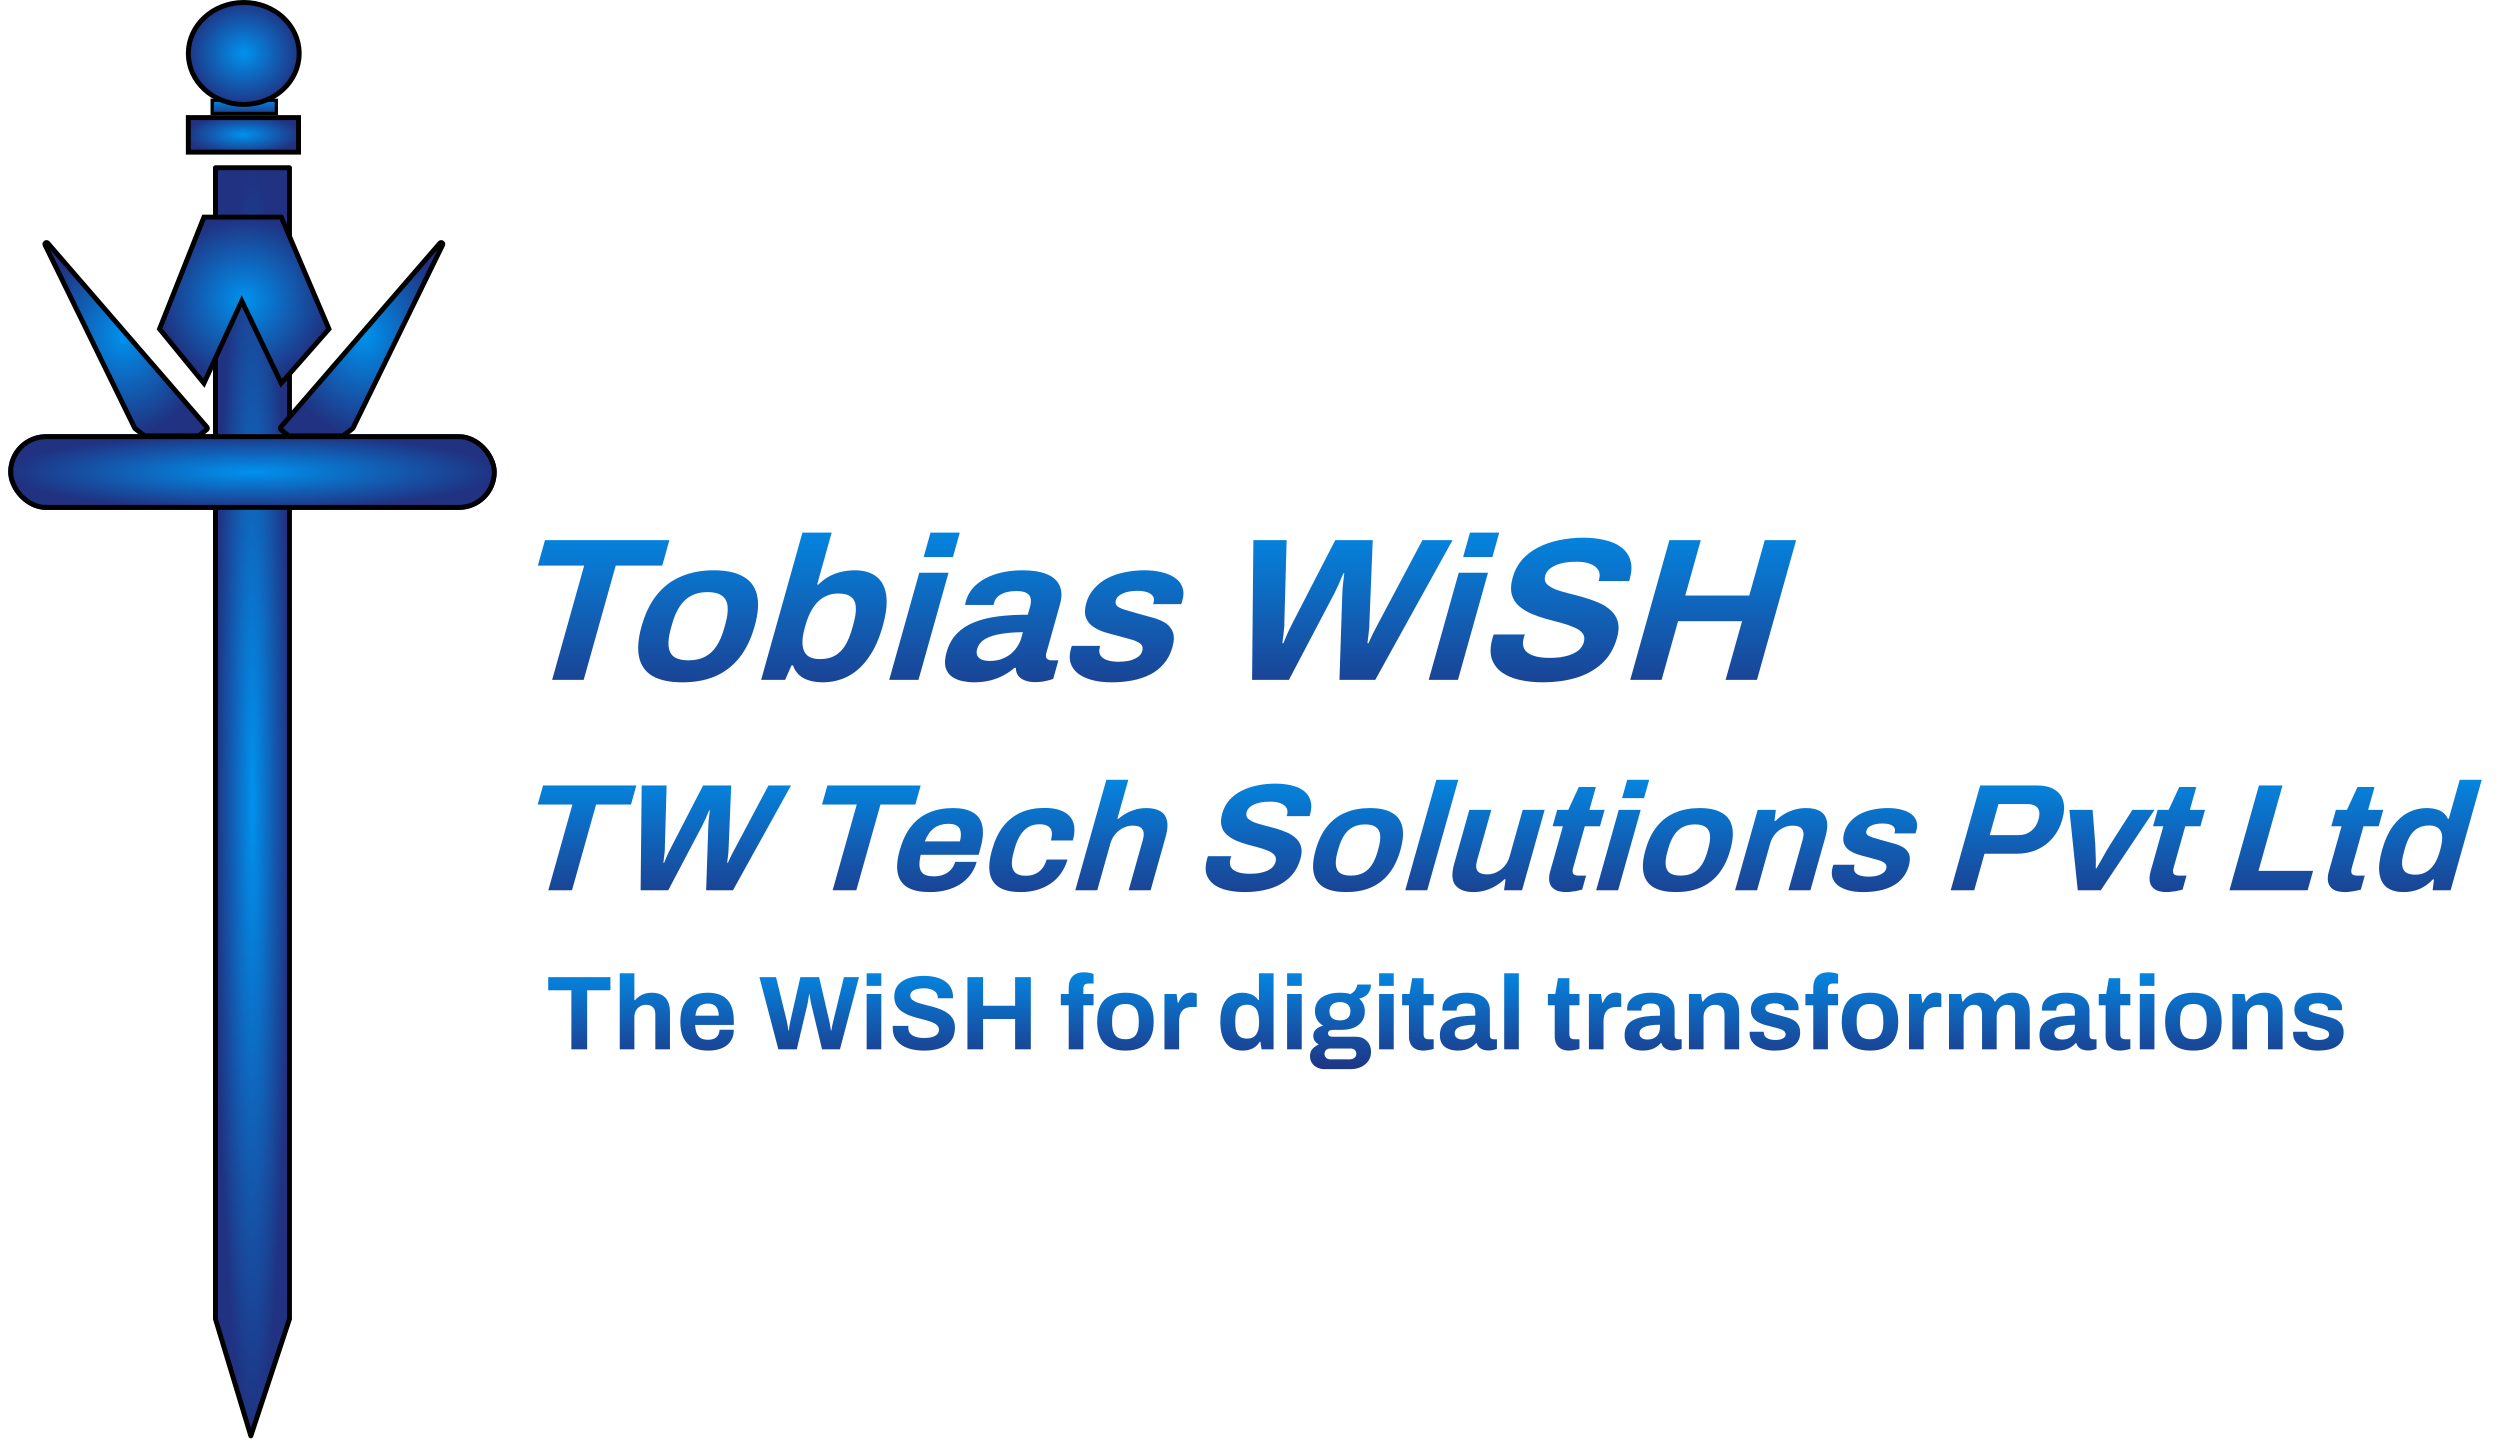 <svg width="1520" height="880" viewBox="0 0 1520 880" fill="none" xmlns="http://www.w3.org/2000/svg">
<g filter="url(#filter0_d_10_3)">
<path d="M126 391.847V94H171V391.847V614.251V718.475V793.918L147.5 865L126 793.918V718.475V614.251V391.847Z" fill="url(#paint0_diamond_10_3)"/>
<path d="M126 391.847V94H171V391.847V614.251V718.475V793.918L147.5 865L126 793.918V718.475V614.251V391.847Z" stroke="black" stroke-width="3" stroke-linejoin="round"/>
</g>
<rect x="129" y="61" width="39" height="8" fill="url(#paint1_linear_10_3)" stroke="black" stroke-width="2"/>
<path d="M181.917 32.5C181.917 49.51 166.94 63.5 148.208 63.5C129.476 63.5 114.5 49.51 114.5 32.5C114.5 15.49 129.476 1.5 148.208 1.5C166.94 1.5 181.917 15.49 181.917 32.5Z" fill="url(#paint2_diamond_10_3)" stroke="black" stroke-width="3"/>
<rect x="114.5" y="71.5" width="67" height="21" fill="url(#paint3_diamond_10_3)" stroke="black" stroke-width="3"/>
<g filter="url(#filter1_d_10_3)">
<rect y="259" width="297" height="46" rx="23" fill="url(#paint4_diamond_10_3)"/>
<rect x="1.5" y="260.5" width="294" height="43" rx="21.5" stroke="black" stroke-width="3"/>
</g>
<g filter="url(#filter2_d_10_3)">
<path d="M214.606 255.284L269.11 143.925C269.625 142.873 268.222 141.945 267.456 142.831L170.672 254.723C170.304 255.148 170.36 255.794 170.795 256.151L175.224 259.774C175.402 259.92 175.626 260 175.857 260H208.167C208.383 260 208.594 259.93 208.767 259.8L214.308 255.644C214.434 255.549 214.536 255.426 214.606 255.284Z" fill="url(#paint5_diamond_10_3)"/>
<path d="M214.606 255.284L269.11 143.925C269.625 142.873 268.222 141.945 267.456 142.831L170.672 254.723C170.304 255.148 170.36 255.794 170.795 256.151L175.224 259.774C175.402 259.92 175.626 260 175.857 260H208.167C208.383 260 208.594 259.93 208.767 259.8L214.308 255.644C214.434 255.549 214.536 255.426 214.606 255.284Z" stroke="black" stroke-width="3"/>
</g>
<g filter="url(#filter3_d_10_3)">
<path d="M81.894 255.284L27.39 143.925C26.875 142.873 28.278 141.945 29.044 142.831L125.828 254.723C126.196 255.148 126.14 255.794 125.705 256.151L121.276 259.774C121.098 259.92 120.874 260 120.643 260H88.333C88.117 260 87.906 259.93 87.733 259.8L82.192 255.644C82.066 255.549 81.964 255.426 81.894 255.284Z" fill="url(#paint6_diamond_10_3)"/>
<path d="M81.894 255.284L27.39 143.925C26.875 142.873 28.278 141.945 29.044 142.831L125.828 254.723C126.196 255.148 126.14 255.794 125.705 256.151L121.276 259.774C121.098 259.92 120.874 260 120.643 260H88.333C88.117 260 87.906 259.93 87.733 259.8L82.192 255.644C82.066 255.549 81.964 255.426 81.894 255.284Z" stroke="black" stroke-width="3"/>
</g>
<path d="M97 200L124 132H171L200 200L171 233L147 183L124 233L97 200Z" fill="url(#paint7_diamond_10_3)" stroke="black" stroke-width="3"/>
<path d="M335.685 413.37L355.165 343.889H327.005L331.346 328.408H406.994L402.653 343.889H374.365L354.885 413.37H335.685ZM414.826 414.856C407.487 414.856 401.594 413.659 397.145 411.264C392.719 408.787 389.89 405.03 388.657 399.994C387.447 394.875 387.918 388.476 390.071 380.797C392.27 372.953 395.387 366.554 399.421 361.6C403.479 356.563 408.403 352.848 414.195 350.453C420.009 347.976 426.586 346.738 433.924 346.738C441.434 346.738 447.359 347.976 451.699 350.453C456.147 352.848 458.988 356.563 460.222 361.6C461.478 366.554 461.006 372.953 458.807 380.797C456.654 388.476 453.538 394.875 449.457 399.994C445.399 405.03 440.463 408.787 434.649 411.264C428.943 413.659 422.335 414.856 414.826 414.856ZM418.576 401.48C422.502 401.48 425.813 400.778 428.511 399.374C431.293 397.971 433.645 395.824 435.564 392.934C437.484 390.044 439.034 386.494 440.215 382.283L441.048 379.311C442.229 375.1 442.669 371.549 442.37 368.659C442.071 365.77 440.924 363.623 438.928 362.219C437.041 360.733 434.134 359.99 430.209 359.99C426.369 359.99 423.046 360.733 420.24 362.219C417.542 363.623 415.234 365.77 413.314 368.659C411.395 371.549 409.845 375.1 408.664 379.311L407.831 382.283C406.65 386.494 406.209 390.044 406.508 392.934C406.807 395.824 407.912 397.971 409.823 399.374C411.818 400.778 414.736 401.48 418.576 401.48ZM499.982 414.856C495.63 414.856 491.851 414.03 488.644 412.379C485.547 410.645 483.375 408.044 482.128 404.576H481.232L477.359 413.37H462.767L487.872 323.825H505.664L496.81 355.407H497.578C499.475 353.508 501.591 351.898 503.924 350.577C506.257 349.256 508.742 348.307 511.379 347.729C514.039 347.068 516.819 346.738 519.72 346.738C525.011 346.738 529.283 347.935 532.537 350.329C535.877 352.724 537.95 356.439 538.756 361.476C539.586 366.43 538.901 372.829 536.702 380.673C534.503 388.517 531.588 394.957 527.957 399.994C524.411 405.03 520.243 408.787 515.453 411.264C510.771 413.659 505.614 414.856 499.982 414.856ZM498.437 400.737C502.021 400.737 505.022 400.076 507.44 398.755C509.967 397.352 512.082 395.287 513.784 392.563C515.487 389.838 516.917 386.411 518.075 382.283L518.873 379.434C520.031 375.306 520.522 371.88 520.347 369.155C520.196 366.348 519.238 364.283 517.476 362.962C515.821 361.559 513.202 360.857 509.618 360.857C507.058 360.857 504.755 361.311 502.708 362.219C500.684 363.045 498.844 364.283 497.186 365.935C495.637 367.503 494.228 369.485 492.959 371.88C491.691 374.274 490.651 376.916 489.841 379.806L489.216 382.035C488.128 385.916 487.702 389.26 487.939 392.067C488.176 394.875 489.153 397.021 490.87 398.507C492.586 399.994 495.109 400.737 498.437 400.737ZM561.581 338.687L565.747 323.825H583.539L579.373 338.687H561.581ZM540.642 413.37L558.907 348.224H576.699L558.434 413.37H540.642ZM592.142 414.856C589.923 414.856 587.603 414.608 585.182 414.113C582.847 413.617 580.743 412.75 578.872 411.512C577.023 410.191 575.709 408.333 574.93 405.939C574.259 403.462 574.456 400.324 575.521 396.526C576.794 391.985 578.872 388.228 581.753 385.255C584.635 382.283 588.184 379.971 592.402 378.32C596.728 376.586 601.629 375.389 607.105 374.728C612.581 374.068 618.519 373.737 624.919 373.737L626.273 368.907C626.805 367.008 626.927 365.357 626.638 363.953C626.434 362.549 625.637 361.435 624.247 360.609C622.943 359.783 620.883 359.371 618.067 359.371C615.251 359.371 612.854 359.701 610.877 360.361C608.985 361.022 607.504 361.889 606.436 362.962C605.475 363.953 604.821 365.068 604.474 366.306L604.057 367.792H586.777C586.808 367.38 586.869 367.008 586.962 366.678C587.078 366.265 587.216 365.77 587.378 365.192C588.443 361.393 590.552 358.132 593.706 355.407C596.882 352.6 600.855 350.453 605.623 348.967C610.392 347.481 615.678 346.738 621.48 346.738C627.71 346.738 632.695 347.522 636.437 349.091C640.263 350.66 642.858 352.972 644.22 356.027C645.668 359.082 645.743 362.921 644.447 367.545L636.148 397.145C635.731 398.631 635.845 399.746 636.49 400.489C637.244 401.15 638.175 401.48 639.284 401.48H643.508L640.348 412.75C639.379 413.163 637.941 413.576 636.033 413.989C634.102 414.484 631.857 414.732 629.297 414.732C626.822 414.732 624.708 414.36 622.953 413.617C621.261 412.957 619.949 412.007 619.016 410.769C618.106 409.448 617.65 407.879 617.647 406.062H616.751C614.815 407.796 612.594 409.324 610.091 410.645C607.672 411.966 604.951 412.998 601.927 413.741C598.988 414.484 595.726 414.856 592.142 414.856ZM601.804 401.851C604.193 401.851 606.419 401.521 608.482 400.861C610.568 400.118 612.412 399.168 614.017 398.012C615.644 396.774 617.042 395.287 618.211 393.553C619.465 391.82 620.37 389.962 620.925 387.98L621.932 384.388C617.154 384.388 612.794 384.719 608.854 385.379C604.938 385.957 601.662 386.989 599.026 388.476C596.476 389.962 594.831 392.026 594.09 394.668C593.673 396.154 593.699 397.434 594.166 398.507C594.633 399.581 595.511 400.407 596.799 400.985C598.088 401.562 599.756 401.851 601.804 401.851ZM675.864 414.856C671.171 414.856 667.086 414.36 663.609 413.37C660.132 412.379 657.314 411.016 655.155 409.283C653.019 407.466 651.572 405.319 650.816 402.842C650.145 400.365 650.25 397.558 651.13 394.42C651.222 394.09 651.315 393.76 651.407 393.43C651.5 393.099 651.612 392.852 651.744 392.686H668.896C668.849 392.852 668.803 393.017 668.757 393.182C668.71 393.347 668.664 393.512 668.618 393.677C668.124 395.741 668.333 397.434 669.242 398.755C670.175 399.994 671.584 400.902 673.47 401.48C675.442 402.058 677.579 402.347 679.883 402.347C681.931 402.347 683.94 402.182 685.91 401.851C687.988 401.439 689.807 400.737 691.364 399.746C693.008 398.755 694.049 397.475 694.489 395.907C695.044 393.925 694.619 392.398 693.214 391.324C691.893 390.251 689.96 389.384 687.415 388.723C684.955 388.063 682.262 387.32 679.336 386.494C676.62 385.833 673.927 385.09 671.257 384.265C668.61 383.356 666.289 382.2 664.293 380.797C662.383 379.393 661.015 377.577 660.189 375.347C659.387 373.035 659.472 370.146 660.444 366.678C661.393 363.293 662.983 360.361 665.213 357.884C667.467 355.325 670.148 353.219 673.256 351.568C676.45 349.917 679.943 348.719 683.735 347.976C687.636 347.151 691.677 346.738 695.858 346.738C699.784 346.738 703.337 347.151 706.519 347.976C709.724 348.719 712.387 349.875 714.507 351.444C716.65 352.93 718.123 354.829 718.926 357.141C719.751 359.371 719.77 361.889 718.983 364.696C718.821 365.274 718.671 365.811 718.532 366.306C718.393 366.802 718.258 367.132 718.126 367.297H701.102L701.38 366.306C701.797 364.82 701.675 363.582 701.014 362.591C700.376 361.517 699.242 360.692 697.612 360.114C696.068 359.536 694.058 359.247 691.583 359.247C689.877 359.247 688.263 359.371 686.743 359.618C685.308 359.866 684.009 360.238 682.847 360.733C681.684 361.228 680.699 361.848 679.894 362.591C679.197 363.251 678.709 364.077 678.431 365.068C678.038 366.471 678.311 367.627 679.251 368.536C680.299 369.361 681.767 370.063 683.653 370.641C685.539 371.219 687.626 371.838 689.916 372.499C692.756 373.324 695.725 374.15 698.821 374.976C702.026 375.719 704.894 376.751 707.425 378.072C709.956 379.393 711.77 381.292 712.868 383.769C713.988 386.164 713.97 389.425 712.813 393.553C711.701 397.517 709.953 400.861 707.568 403.585C705.268 406.31 702.479 408.498 699.2 410.149C695.921 411.801 692.3 412.998 688.337 413.741C684.374 414.484 680.216 414.856 675.864 414.856ZM761.267 413.37L762.048 328.408H782.272L780.869 379.063C780.917 379.806 780.86 380.921 780.7 382.407C780.562 383.811 780.402 385.297 780.218 386.865C780.034 388.434 779.854 389.838 779.677 391.076H780.317C780.742 390.168 781.16 389.136 781.569 387.98C782.064 386.824 782.547 385.71 783.019 384.636C783.599 383.48 784.113 382.407 784.562 381.416C785.095 380.425 785.486 379.641 785.733 379.063L811.84 328.408H834.624L832.581 379.063C832.606 379.889 832.549 381.003 832.412 382.407C832.274 383.811 832.114 385.297 831.93 386.865C831.746 388.434 831.566 389.838 831.389 391.076H832.029C832.454 390.168 832.903 389.177 833.374 388.104C833.931 387.031 834.446 385.957 834.917 384.884C835.497 383.728 836.054 382.655 836.588 381.664C837.122 380.673 837.578 379.806 837.957 379.063L864.832 328.408H883.136L836.147 413.37H814.387L816.112 361.104C816.18 359.949 816.252 358.627 816.328 357.141C816.511 355.572 816.684 354.045 816.844 352.559C817.005 351.073 817.162 349.751 817.316 348.596H816.804C816.309 349.751 815.714 351.114 815.018 352.683C814.407 354.251 813.723 355.779 812.965 357.265C812.292 358.751 811.677 360.031 811.12 361.104L783.667 413.37H761.267ZM889.581 338.687L893.747 323.825H911.539L907.373 338.687H889.581ZM868.642 413.37L886.907 348.224H904.699L886.434 413.37H868.642ZM938.062 414.856C932.942 414.856 928.217 414.36 923.887 413.37C919.556 412.379 915.9 410.81 912.918 408.663C910.045 406.434 908.047 403.668 906.925 400.365C905.911 396.98 906.076 392.893 907.418 388.104C907.534 387.691 907.65 387.278 907.766 386.865C907.905 386.37 908.051 385.999 908.206 385.751H927.15C926.995 385.999 926.86 386.329 926.744 386.742C926.629 387.154 926.525 387.526 926.432 387.856C925.691 390.498 925.791 392.728 926.733 394.544C927.76 396.361 929.596 397.723 932.243 398.631C934.89 399.54 938.133 399.994 941.973 399.994C944.448 399.994 946.658 399.87 948.605 399.622C950.66 399.292 952.483 398.879 954.072 398.384C955.77 397.806 957.193 397.145 958.34 396.402C959.572 395.659 960.541 394.792 961.245 393.801C962.035 392.81 962.603 391.696 962.951 390.457C963.576 388.228 963.317 386.411 962.175 385.008C961.117 383.604 959.405 382.407 957.038 381.416C954.755 380.425 952.109 379.517 949.098 378.691C946.086 377.866 942.99 377.04 939.808 376.214C936.649 375.306 933.622 374.233 930.727 372.994C927.855 371.673 925.393 370.104 923.342 368.288C921.292 366.471 919.892 364.159 919.143 361.352C918.394 358.545 918.575 355.16 919.686 351.196C920.867 346.985 922.782 343.353 925.43 340.298C928.164 337.243 931.473 334.724 935.356 332.743C939.24 330.761 943.485 329.316 948.092 328.408C952.721 327.417 957.596 326.922 962.716 326.922C967.495 326.922 971.879 327.417 975.868 328.408C979.88 329.316 983.218 330.802 985.882 332.866C988.545 334.931 990.334 337.532 991.246 340.669C992.244 343.807 992.141 347.522 990.937 351.816L990.52 353.302H971.96L972.238 352.311C972.863 350.082 972.713 348.183 971.787 346.614C970.862 345.045 969.289 343.807 967.069 342.898C964.849 341.99 962.075 341.536 958.747 341.536C955.163 341.536 951.998 341.866 949.253 342.527C946.593 343.187 944.395 344.178 942.66 345.499C941.032 346.738 939.976 348.224 939.49 349.958C938.934 351.94 939.196 353.591 940.277 354.912C941.465 356.15 943.201 357.265 945.483 358.256C947.874 359.164 950.586 359.99 953.621 360.733C956.655 361.476 959.751 362.302 962.91 363.21C966.069 364.118 969.096 365.192 971.991 366.43C974.887 367.669 977.348 369.237 979.376 371.136C981.426 372.953 982.838 375.224 983.61 377.948C984.382 380.673 984.236 383.934 983.171 387.732C981.342 394.255 978.25 399.498 973.897 403.462C969.543 407.425 964.295 410.315 958.154 412.131C952.013 413.948 945.315 414.856 938.062 414.856ZM991.178 413.37L1015 328.408H1034.07L1024.63 362.095H1063.54L1072.98 328.408H1092.05L1068.23 413.37H1049.16L1059.16 377.701H1020.25L1010.25 413.37H991.178Z" fill="url(#paint8_linear_10_3)"/>
<path d="M333.373 541.276L348.027 489.166H326.907L330.172 477.556H386.908L383.643 489.166H362.427L347.773 541.276H333.373ZM389.497 541.276L390.136 477.556H405.304L404.221 515.546C404.256 516.104 404.213 516.94 404.091 518.054C403.987 519.107 403.866 520.222 403.727 521.398C403.588 522.575 403.452 523.627 403.319 524.556H403.799C404.119 523.875 404.432 523.101 404.74 522.234C405.112 521.367 405.475 520.531 405.829 519.726C406.265 518.859 406.651 518.054 406.988 517.311C407.389 516.568 407.683 515.98 407.869 515.546L427.48 477.556H444.568L443.005 515.546C443.022 516.166 442.979 517.001 442.875 518.054C442.771 519.107 442.65 520.222 442.511 521.398C442.372 522.575 442.236 523.627 442.103 524.556H442.583C442.903 523.875 443.239 523.132 443.594 522.327C444.012 521.522 444.399 520.717 444.753 519.912C445.189 519.045 445.607 518.24 446.008 517.497C446.409 516.754 446.752 516.104 447.037 515.546L467.224 477.556H480.952L445.657 541.276H429.337L430.664 502.078C430.716 501.211 430.77 500.22 430.828 499.105C430.967 497.929 431.097 496.783 431.218 495.669C431.34 494.554 431.458 493.563 431.574 492.696H431.19C430.818 493.563 430.371 494.585 429.848 495.761C429.389 496.938 428.875 498.084 428.306 499.198C427.8 500.313 427.338 501.273 426.92 502.078L406.297 541.276H389.497ZM506.248 541.276L520.902 489.166H499.782L503.047 477.556H559.783L556.518 489.166H535.302L520.648 541.276H506.248ZM565.315 542.391C559.747 542.391 555.328 541.493 552.057 539.697C548.803 537.839 546.748 535.022 545.89 531.244C545.032 527.467 545.422 522.668 547.058 516.847C548.713 510.964 551.022 506.165 553.987 502.449C556.969 498.672 560.569 495.885 564.786 494.089C569.084 492.232 573.954 491.303 579.394 491.303C584.514 491.303 588.581 492.201 591.596 493.997C594.628 495.73 596.518 498.455 597.265 502.171C598.03 505.824 597.594 510.561 595.957 516.382L595.017 519.726H559.785C559.112 522.575 558.881 524.99 559.091 526.971C559.366 528.953 560.196 530.439 561.582 531.43C563.048 532.359 565.19 532.823 568.006 532.823C569.542 532.823 570.97 532.637 572.29 532.266C573.675 531.894 574.92 531.337 576.025 530.594C577.13 529.851 578.095 528.922 578.92 527.807C579.746 526.693 580.359 525.423 580.759 523.999H593.815C592.945 527.095 591.611 529.789 589.815 532.08C588.018 534.371 585.879 536.291 583.395 537.839C580.929 539.325 578.143 540.471 575.037 541.276C572.012 542.019 568.771 542.391 565.315 542.391ZM562.275 511.552H583.587C584.11 509.694 584.306 508.084 584.178 506.722C584.113 505.36 583.786 504.245 583.198 503.378C582.61 502.511 581.76 501.892 580.648 501.52C579.618 501.087 578.367 500.87 576.895 500.87C574.463 500.87 572.302 501.273 570.412 502.078C568.603 502.821 567.024 503.997 565.675 505.607C564.408 507.155 563.274 509.137 562.275 511.552ZM620.61 542.391C615.234 542.391 610.974 541.493 607.831 539.697C604.706 537.839 602.714 535.022 601.856 531.244C601.08 527.405 601.501 522.606 603.121 516.847C604.775 510.964 607.053 506.165 609.954 502.449C612.936 498.672 616.512 495.854 620.683 493.997C624.917 492.139 629.69 491.21 635.002 491.21C638.458 491.21 641.449 491.612 643.975 492.417C646.564 493.222 648.648 494.461 650.226 496.133C651.804 497.805 652.756 499.879 653.084 502.356C653.493 504.771 653.227 507.651 652.287 510.995H638.943C639.569 508.766 639.731 506.939 639.428 505.514C639.124 504.09 638.341 503.007 637.078 502.263C635.879 501.52 634.191 501.149 632.015 501.149C629.455 501.149 627.219 501.706 625.305 502.821C623.392 503.935 621.746 505.576 620.369 507.744C618.991 509.911 617.85 512.605 616.944 515.825L616.343 517.961C615.455 521.119 615.091 523.782 615.249 525.95C615.472 528.117 616.258 529.758 617.609 530.873C618.977 531.925 621.005 532.452 623.693 532.452C625.869 532.452 627.765 532.08 629.382 531.337C631.063 530.594 632.497 529.479 633.683 527.993C634.868 526.507 635.757 524.711 636.349 522.606H649.021C648.133 525.764 646.797 528.581 645.013 531.058C643.292 533.535 641.173 535.61 638.654 537.282C636.2 538.954 633.443 540.223 630.384 541.09C627.324 541.957 624.066 542.391 620.61 542.391ZM653.779 541.276L672.664 474.119H686.008L679.347 497.805H680.019C681.473 496.504 683.066 495.39 684.799 494.461C686.614 493.47 688.527 492.696 690.54 492.139C692.617 491.581 694.775 491.303 697.015 491.303C700.343 491.303 703.09 491.891 705.255 493.068C707.42 494.244 708.818 496.102 709.448 498.641C710.142 501.18 709.914 504.493 708.765 508.58L699.571 541.276H686.227L694.846 510.623C695.282 509.075 695.455 507.775 695.367 506.722C695.297 505.607 694.973 504.709 694.397 504.028C693.902 503.285 693.154 502.759 692.153 502.449C691.152 502.14 689.979 501.985 688.635 501.985C686.651 501.985 684.729 502.449 682.868 503.378C681.006 504.307 679.401 505.576 678.053 507.186C676.704 508.796 675.734 510.654 675.141 512.76L667.123 541.276H653.779ZM756.843 542.391C753.003 542.391 749.459 542.019 746.212 541.276C742.965 540.533 740.224 539.356 737.989 537.746C735.835 536.074 734.338 534 733.499 531.523C732.741 528.984 732.867 525.919 733.877 522.327C733.964 522.017 734.051 521.708 734.138 521.398C734.243 521.027 734.353 520.748 734.469 520.562H748.677C748.561 520.748 748.459 520.996 748.372 521.305C748.285 521.615 748.207 521.894 748.137 522.141C747.58 524.123 747.654 525.795 748.359 527.157C749.127 528.519 750.504 529.541 752.489 530.222C754.473 530.904 756.905 531.244 759.785 531.244C761.641 531.244 763.299 531.151 764.76 530.965C766.301 530.718 767.668 530.408 768.861 530.037C770.135 529.603 771.202 529.108 772.063 528.55C772.988 527.993 773.714 527.343 774.243 526.6C774.836 525.857 775.263 525.021 775.525 524.092C775.995 522.42 775.802 521.058 774.946 520.005C774.154 518.952 772.87 518.054 771.095 517.311C769.384 516.568 767.4 515.887 765.142 515.268C762.884 514.648 760.562 514.029 758.176 513.41C755.808 512.729 753.538 511.924 751.368 510.995C749.214 510.004 747.369 508.827 745.832 507.465C744.295 506.103 743.247 504.369 742.687 502.263C742.127 500.158 742.265 497.619 743.101 494.647C743.989 491.489 745.427 488.764 747.415 486.473C749.468 484.182 751.951 482.293 754.865 480.807C757.779 479.32 760.963 478.237 764.419 477.556C767.892 476.812 771.548 476.441 775.388 476.441C778.972 476.441 782.26 476.812 785.251 477.556C788.259 478.237 790.762 479.351 792.758 480.9C794.755 482.448 796.095 484.398 796.777 486.751C797.523 489.105 797.444 491.891 796.538 495.111L796.225 496.226H782.305L782.514 495.483C782.984 493.811 782.872 492.387 782.179 491.21C781.486 490.033 780.307 489.105 778.643 488.423C776.978 487.742 774.898 487.402 772.402 487.402C769.714 487.402 767.34 487.649 765.281 488.145C763.286 488.64 761.637 489.383 760.334 490.374C759.113 491.303 758.32 492.417 757.954 493.718C757.536 495.204 757.732 496.443 758.541 497.433C759.432 498.362 760.733 499.198 762.444 499.941C764.236 500.622 766.27 501.242 768.545 501.799C770.821 502.356 773.143 502.976 775.511 503.657C777.879 504.338 780.149 505.143 782.32 506.072C784.491 507.001 786.336 508.177 787.855 509.602C789.392 510.964 790.449 512.667 791.027 514.71C791.604 516.754 791.492 519.2 790.691 522.048C789.316 526.94 786.994 530.873 783.726 533.845C780.458 536.817 776.521 538.985 771.914 540.347C767.306 541.709 762.283 542.391 756.843 542.391ZM818.447 542.391C812.943 542.391 808.524 541.493 805.189 539.697C801.871 537.839 799.751 535.022 798.83 531.244C797.925 527.405 798.283 522.606 799.902 516.847C801.556 510.964 803.898 506.165 806.927 502.449C809.973 498.672 813.669 495.885 818.014 494.089C822.376 492.232 827.309 491.303 832.813 491.303C838.445 491.303 842.888 492.232 846.142 494.089C849.477 495.885 851.605 498.672 852.527 502.449C853.466 506.165 853.108 510.964 851.454 516.847C849.835 522.606 847.493 527.405 844.43 531.244C841.383 535.022 837.679 537.839 833.317 539.697C829.036 541.493 824.079 542.391 818.447 542.391ZM821.268 532.359C824.212 532.359 826.696 531.832 828.72 530.78C830.808 529.727 832.573 528.117 834.014 525.95C835.456 523.782 836.621 521.119 837.509 517.961L838.136 515.732C839.024 512.574 839.357 509.911 839.134 507.744C838.911 505.576 838.052 503.966 836.556 502.914C835.142 501.799 832.962 501.242 830.018 501.242C827.138 501.242 824.646 501.799 822.54 502.914C820.516 503.966 818.783 505.576 817.342 507.744C815.901 509.911 814.736 512.574 813.848 515.732L813.221 517.961C812.333 521.119 812 523.782 812.222 525.95C812.445 528.117 813.272 529.727 814.704 530.78C816.2 531.832 818.388 532.359 821.268 532.359ZM854.404 541.276L873.289 474.119H886.633L867.748 541.276H854.404ZM896.004 542.391C890.884 542.391 887.203 541.028 884.961 538.304C882.719 535.579 882.452 531.182 884.158 525.114L893.353 492.417H906.697L898.103 522.977C897.65 524.587 897.459 525.95 897.53 527.064C897.618 528.117 897.918 528.984 898.43 529.665C899.007 530.346 899.795 530.842 900.796 531.151C901.797 531.461 902.97 531.616 904.314 531.616C906.298 531.616 908.22 531.151 910.082 530.222C911.943 529.294 913.548 528.024 914.897 526.414C916.263 524.742 917.233 522.884 917.808 520.841L925.801 492.417H939.145L925.405 541.276H914.461L915.382 534.588H914.71C913.059 536.136 911.236 537.499 909.241 538.675C907.31 539.852 905.233 540.75 903.011 541.369C900.772 542.05 898.436 542.391 896.004 542.391ZM952.412 542.391C949.212 542.391 946.777 541.833 945.106 540.719C943.436 539.604 942.414 538.118 942.04 536.26C941.684 534.34 941.828 532.235 942.472 529.944L950.23 502.356H943.99L946.785 492.417H953.505L959.919 478.484H970.287L966.369 492.417H975.585L972.79 502.356H963.574L956.417 527.807C955.999 529.294 956.029 530.439 956.507 531.244C957.002 531.987 958.049 532.359 959.649 532.359H964.353L961.95 540.904C961.112 541.152 960.155 541.369 959.079 541.555C957.986 541.802 956.845 541.988 955.658 542.112C954.454 542.298 953.372 542.391 952.412 542.391ZM986.217 485.265L989.351 474.119H1002.7L999.561 485.265H986.217ZM970.466 541.276L984.205 492.417H997.549L983.81 541.276H970.466ZM1018.98 542.391C1013.47 542.391 1009.05 541.493 1005.72 539.697C1002.4 537.839 1000.28 535.022 999.361 531.244C998.456 527.405 998.814 522.606 1000.43 516.847C1002.09 510.964 1004.43 506.165 1007.46 502.449C1010.5 498.672 1014.2 495.885 1018.54 494.089C1022.91 492.232 1027.84 491.303 1033.34 491.303C1038.98 491.303 1043.42 492.232 1046.67 494.089C1050.01 495.885 1052.14 498.672 1053.06 502.449C1054 506.165 1053.64 510.964 1051.99 516.847C1050.37 522.606 1048.02 527.405 1044.96 531.244C1041.91 535.022 1038.21 537.839 1033.85 539.697C1029.57 541.493 1024.61 542.391 1018.98 542.391ZM1021.8 532.359C1024.74 532.359 1027.23 531.832 1029.25 530.78C1031.34 529.727 1033.1 528.117 1034.55 525.95C1035.99 523.782 1037.15 521.119 1038.04 517.961L1038.67 515.732C1039.55 512.574 1039.89 509.911 1039.67 507.744C1039.44 505.576 1038.58 503.966 1037.09 502.914C1035.67 501.799 1033.49 501.242 1030.55 501.242C1027.67 501.242 1025.18 501.799 1023.07 502.914C1021.05 503.966 1019.31 505.576 1017.87 507.744C1016.43 509.911 1015.27 512.574 1014.38 515.732L1013.75 517.961C1012.86 521.119 1012.53 523.782 1012.75 525.95C1012.98 528.117 1013.8 529.727 1015.24 530.78C1016.73 531.832 1018.92 532.359 1021.8 532.359ZM1054.93 541.276L1068.67 492.417H1079.71L1078.89 499.105H1079.56C1081.17 497.495 1082.93 496.102 1084.86 494.925C1086.86 493.749 1088.97 492.851 1091.19 492.232C1093.41 491.612 1095.74 491.303 1098.17 491.303C1101.5 491.303 1104.25 491.891 1106.41 493.068C1108.58 494.244 1109.97 496.102 1110.6 498.641C1111.3 501.18 1111.07 504.493 1109.92 508.58L1100.73 541.276H1087.38L1096 510.623C1096.44 509.075 1096.61 507.775 1096.52 506.722C1096.45 505.607 1096.13 504.709 1095.55 504.028C1095.06 503.285 1094.31 502.759 1093.31 502.449C1092.31 502.14 1091.14 501.985 1089.79 501.985C1087.81 501.985 1085.89 502.449 1084.02 503.378C1082.16 504.307 1080.56 505.576 1079.21 507.186C1077.86 508.796 1076.89 510.654 1076.3 512.76L1068.28 541.276H1054.93ZM1132.82 542.391C1129.3 542.391 1126.24 542.019 1123.63 541.276C1121.02 540.533 1118.91 539.511 1117.29 538.211C1115.69 536.848 1114.61 535.238 1114.04 533.381C1113.54 531.523 1113.62 529.417 1114.28 527.064C1114.35 526.817 1114.42 526.569 1114.49 526.321C1114.56 526.073 1114.64 525.888 1114.74 525.764H1127.61C1127.57 525.888 1127.54 526.012 1127.5 526.135C1127.47 526.259 1127.43 526.383 1127.4 526.507C1127.03 528.055 1127.18 529.324 1127.86 530.315C1128.56 531.244 1129.62 531.925 1131.03 532.359C1132.51 532.792 1134.11 533.009 1135.84 533.009C1137.38 533.009 1138.88 532.885 1140.36 532.637C1141.92 532.328 1143.29 531.801 1144.45 531.058C1145.69 530.315 1146.47 529.355 1146.8 528.179C1147.22 526.693 1146.9 525.547 1145.85 524.742C1144.86 523.937 1143.41 523.287 1141.5 522.791C1139.65 522.296 1137.63 521.739 1135.44 521.119C1133.4 520.624 1131.38 520.067 1129.38 519.448C1127.4 518.766 1125.66 517.899 1124.16 516.847C1122.73 515.794 1121.71 514.432 1121.09 512.76C1120.49 511.026 1120.55 508.858 1121.28 506.258C1122 503.719 1123.19 501.52 1124.87 499.663C1126.56 497.743 1128.57 496.164 1130.9 494.925C1133.3 493.687 1135.92 492.789 1138.76 492.232C1141.69 491.612 1144.72 491.303 1147.86 491.303C1150.8 491.303 1153.47 491.612 1155.85 492.232C1158.26 492.789 1160.25 493.656 1161.84 494.833C1163.45 495.947 1164.55 497.371 1165.15 499.105C1165.77 500.777 1165.78 502.666 1165.19 504.771C1165.07 505.205 1164.95 505.607 1164.85 505.979C1164.75 506.35 1164.64 506.598 1164.55 506.722H1151.78L1151.99 505.979C1152.3 504.864 1152.21 503.935 1151.71 503.192C1151.24 502.387 1150.39 501.768 1149.16 501.335C1148.01 500.901 1146.5 500.684 1144.64 500.684C1143.36 500.684 1142.15 500.777 1141.01 500.963C1139.94 501.149 1138.96 501.427 1138.09 501.799C1137.22 502.171 1136.48 502.635 1135.87 503.192C1135.35 503.688 1134.98 504.307 1134.78 505.05C1134.48 506.103 1134.68 506.97 1135.39 507.651C1136.17 508.27 1137.27 508.796 1138.69 509.23C1140.1 509.663 1141.67 510.128 1143.38 510.623C1145.51 511.243 1147.74 511.862 1150.06 512.481C1152.47 513.038 1154.62 513.812 1156.51 514.803C1158.41 515.794 1159.77 517.218 1160.59 519.076C1161.43 520.872 1161.41 523.318 1160.54 526.414C1159.71 529.386 1158.39 531.894 1156.6 533.938C1154.88 535.981 1152.78 537.622 1150.32 538.861C1147.86 540.099 1145.15 540.997 1142.17 541.555C1139.2 542.112 1136.08 542.391 1132.82 542.391ZM1186.02 541.276L1203.94 477.556H1238.21C1242.95 477.556 1246.64 478.423 1249.29 480.156C1252.02 481.828 1253.75 484.212 1254.48 487.309C1255.29 490.343 1255.1 493.966 1253.92 498.176C1252.74 502.387 1250.84 506.072 1248.22 509.23C1245.69 512.326 1242.54 514.741 1238.79 516.475C1235.04 518.209 1230.8 519.076 1226.06 519.076H1206.57L1200.33 541.276H1186.02ZM1209.76 507.744H1227.33C1230.33 507.744 1232.87 506.908 1234.94 505.236C1237.08 503.564 1238.56 501.242 1239.4 498.269C1239.97 496.226 1240.1 494.523 1239.78 493.161C1239.46 491.798 1238.7 490.746 1237.5 490.002C1236.36 489.259 1234.74 488.888 1232.63 488.888H1215.06L1209.76 507.744ZM1263.27 541.276L1258.2 492.417H1272.31L1273.9 513.038C1273.99 514.091 1274.04 515.484 1274.07 517.218C1274.16 518.952 1274.22 520.779 1274.26 522.699C1274.29 524.618 1274.28 526.352 1274.23 527.9H1274.71C1275.56 526.476 1276.5 524.835 1277.54 522.977C1278.59 521.058 1279.62 519.231 1280.61 517.497C1281.7 515.701 1282.59 514.215 1283.31 513.038L1296.5 492.417H1309.94L1277.29 541.276H1263.27ZM1317.47 542.391C1314.27 542.391 1311.84 541.833 1310.17 540.719C1308.5 539.604 1307.48 538.118 1307.1 536.26C1306.75 534.34 1306.89 532.235 1307.53 529.944L1315.29 502.356H1309.05L1311.85 492.417H1318.57L1324.98 478.484H1335.35L1331.43 492.417H1340.65L1337.85 502.356H1328.64L1321.48 527.807C1321.06 529.294 1321.09 530.439 1321.57 531.244C1322.06 531.987 1323.11 532.359 1324.71 532.359H1329.42L1327.01 540.904C1326.17 541.152 1325.22 541.369 1324.14 541.555C1323.05 541.802 1321.91 541.988 1320.72 542.112C1319.52 542.298 1318.43 542.391 1317.47 542.391ZM1355.52 541.276L1373.44 477.556H1387.75L1373.15 529.479H1406.36L1403.04 541.276H1355.52ZM1425.85 542.391C1422.65 542.391 1420.21 541.833 1418.54 540.719C1416.87 539.604 1415.85 538.118 1415.48 536.26C1415.12 534.34 1415.27 532.235 1415.91 529.944L1423.67 502.356H1417.43L1420.22 492.417H1426.94L1433.36 478.484H1443.72L1439.81 492.417H1449.02L1446.23 502.356H1437.01L1429.85 527.807C1429.44 529.294 1429.47 530.439 1429.94 531.244C1430.44 531.987 1431.49 532.359 1433.09 532.359H1437.79L1435.39 540.904C1434.55 541.152 1433.59 541.369 1432.52 541.555C1431.42 541.802 1430.28 541.988 1429.1 542.112C1427.89 542.298 1426.81 542.391 1425.85 542.391ZM1461.45 542.391C1457.29 542.391 1453.92 541.493 1451.36 539.697C1448.87 537.839 1447.33 535.022 1446.72 531.244C1446.12 527.467 1446.65 522.637 1448.3 516.754C1449.96 510.871 1452.14 506.072 1454.85 502.356C1457.64 498.579 1460.76 495.792 1464.21 493.997C1467.72 492.201 1471.43 491.303 1475.33 491.303C1477.51 491.303 1479.45 491.551 1481.17 492.046C1482.97 492.479 1484.43 493.192 1485.56 494.182C1486.76 495.173 1487.66 496.381 1488.29 497.805H1488.86L1495.52 474.119H1508.87L1489.98 541.276H1479.04L1479.84 534.681H1479.17C1476.77 537.282 1474.05 539.232 1470.99 540.533C1467.96 541.771 1464.77 542.391 1461.45 542.391ZM1468.65 531.801C1471.14 531.801 1473.32 531.244 1475.17 530.129C1477.08 529.015 1478.72 527.405 1480.08 525.299C1481.44 523.194 1482.53 520.686 1483.34 517.776L1483.81 516.104C1484.42 513.936 1484.76 511.955 1484.81 510.159C1484.93 508.363 1484.71 506.877 1484.15 505.7C1483.6 504.462 1482.74 503.533 1481.57 502.914C1480.42 502.233 1478.91 501.892 1477.06 501.892C1474.37 501.892 1472.08 502.418 1470.18 503.471C1468.3 504.462 1466.72 506.01 1465.42 508.115C1464.14 510.159 1463.07 512.729 1462.2 515.825L1461.6 517.961C1460.73 521.058 1460.35 523.627 1460.48 525.671C1460.61 527.714 1461.33 529.263 1462.63 530.315C1463.96 531.306 1465.96 531.801 1468.65 531.801Z" fill="url(#paint9_linear_10_3)"/>
<path d="M347.389 638V602.096H333.309V594.096H371.133V602.096H356.989V638H347.389ZM376.805 638V591.728H385.701V608.048H386.149C386.874 607.152 387.727 606.384 388.709 605.744C389.733 605.061 390.863 604.528 392.101 604.144C393.381 603.76 394.767 603.568 396.261 603.568C398.479 603.568 400.421 603.973 402.085 604.784C403.749 605.595 405.029 606.875 405.925 608.624C406.863 610.373 407.333 612.656 407.333 615.472V638H398.437V616.88C398.437 615.813 398.309 614.917 398.053 614.192C397.797 613.424 397.413 612.805 396.901 612.336C396.431 611.824 395.834 611.461 395.109 611.248C394.383 611.035 393.573 610.928 392.677 610.928C391.354 610.928 390.159 611.248 389.093 611.888C388.026 612.528 387.194 613.403 386.597 614.512C385.999 615.621 385.701 616.901 385.701 618.352V638H376.805ZM430.601 638.768C426.889 638.768 423.774 638.149 421.257 636.912C418.739 635.632 416.841 633.691 415.561 631.088C414.281 628.485 413.641 625.179 413.641 621.168C413.641 617.115 414.281 613.808 415.561 611.248C416.841 608.645 418.718 606.725 421.193 605.488C423.71 604.208 426.782 603.568 430.409 603.568C433.822 603.568 436.702 604.187 439.049 605.424C441.395 606.619 443.166 608.496 444.361 611.056C445.555 613.573 446.153 616.837 446.153 620.848V623.152H422.665C422.75 625.115 423.049 626.779 423.561 628.144C424.115 629.509 424.947 630.533 426.057 631.216C427.209 631.856 428.723 632.176 430.601 632.176C431.625 632.176 432.542 632.048 433.353 631.792C434.206 631.536 434.931 631.152 435.529 630.64C436.126 630.128 436.595 629.488 436.937 628.72C437.278 627.952 437.449 627.077 437.449 626.096H446.153C446.153 628.229 445.769 630.085 445.001 631.664C444.233 633.243 443.166 634.565 441.801 635.632C440.435 636.656 438.793 637.445 436.873 638C434.995 638.512 432.905 638.768 430.601 638.768ZM422.793 617.52H437.001C437.001 616.24 436.83 615.131 436.489 614.192C436.19 613.253 435.763 612.485 435.209 611.888C434.654 611.291 433.971 610.864 433.161 610.608C432.393 610.309 431.518 610.16 430.537 610.16C428.915 610.16 427.55 610.437 426.441 610.992C425.374 611.504 424.542 612.315 423.945 613.424C423.39 614.491 423.006 615.856 422.793 617.52ZM473.242 638L461.722 594.096H471.834L478.234 620.272C478.362 620.656 478.49 621.232 478.618 622C478.746 622.725 478.874 623.493 479.002 624.304C479.13 625.115 479.237 625.84 479.322 626.48H479.642C479.727 626.011 479.791 625.477 479.834 624.88C479.919 624.283 480.005 623.707 480.09 623.152C480.218 622.555 480.325 622 480.41 621.488C480.538 620.976 480.623 620.571 480.666 620.272L486.618 594.096H498.01L504.09 620.272C504.218 620.699 504.346 621.275 504.474 622C504.602 622.725 504.73 623.493 504.858 624.304C504.986 625.115 505.093 625.84 505.178 626.48H505.498C505.583 626.011 505.669 625.499 505.754 624.944C505.882 624.389 505.989 623.835 506.074 623.28C506.202 622.683 506.33 622.128 506.458 621.616C506.586 621.104 506.693 620.656 506.778 620.272L513.114 594.096H522.266L510.682 638H499.802L493.338 610.992C493.21 610.395 493.061 609.712 492.89 608.944C492.762 608.133 492.634 607.344 492.506 606.576C492.378 605.808 492.271 605.125 492.186 604.528H491.93C491.845 605.125 491.738 605.829 491.61 606.64C491.525 607.451 491.397 608.24 491.226 609.008C491.098 609.776 490.97 610.437 490.842 610.992L484.442 638H473.242ZM526.93 599.408V591.728H535.826V599.408H526.93ZM526.93 638V604.336H535.826V638H526.93ZM561.848 638.768C559.288 638.768 556.856 638.512 554.552 638C552.248 637.488 550.2 636.677 548.408 635.568C546.659 634.416 545.272 632.987 544.248 631.28C543.267 629.531 542.776 627.419 542.776 624.944C542.776 624.731 542.776 624.517 542.776 624.304C542.776 624.048 542.797 623.856 542.84 623.728H552.312C552.269 623.856 552.248 624.027 552.248 624.24C552.248 624.453 552.248 624.645 552.248 624.816C552.248 626.181 552.611 627.333 553.336 628.272C554.104 629.211 555.213 629.915 556.664 630.384C558.115 630.853 559.8 631.088 561.72 631.088C562.957 631.088 564.045 631.024 564.984 630.896C565.965 630.725 566.819 630.512 567.544 630.256C568.312 629.957 568.931 629.616 569.4 629.232C569.912 628.848 570.275 628.4 570.488 627.888C570.744 627.376 570.872 626.8 570.872 626.16C570.872 625.008 570.488 624.069 569.72 623.344C568.995 622.619 567.971 622 566.648 621.488C565.368 620.976 563.917 620.507 562.296 620.08C560.675 619.653 559.011 619.227 557.304 618.8C555.597 618.331 553.933 617.776 552.312 617.136C550.691 616.453 549.24 615.643 547.96 614.704C546.68 613.765 545.656 612.571 544.888 611.12C544.12 609.669 543.736 607.92 543.736 605.872C543.736 603.696 544.184 601.819 545.08 600.24C546.019 598.661 547.32 597.36 548.984 596.336C550.648 595.312 552.568 594.565 554.744 594.096C556.92 593.584 559.288 593.328 561.848 593.328C564.237 593.328 566.499 593.584 568.632 594.096C570.765 594.565 572.643 595.333 574.264 596.4C575.885 597.467 577.144 598.811 578.04 600.432C578.979 602.053 579.448 603.973 579.448 606.192V606.96H570.168V606.448C570.168 605.296 569.827 604.315 569.144 603.504C568.461 602.693 567.501 602.053 566.264 601.584C565.027 601.115 563.576 600.88 561.912 600.88C560.12 600.88 558.584 601.051 557.304 601.392C556.067 601.733 555.107 602.245 554.424 602.928C553.784 603.568 553.464 604.336 553.464 605.232C553.464 606.256 553.827 607.109 554.552 607.792C555.32 608.432 556.344 609.008 557.624 609.52C558.947 609.989 560.419 610.416 562.04 610.8C563.661 611.184 565.325 611.611 567.032 612.08C568.739 612.549 570.403 613.104 572.024 613.744C573.645 614.384 575.096 615.195 576.376 616.176C577.656 617.115 578.68 618.288 579.448 619.696C580.216 621.104 580.6 622.789 580.6 624.752C580.6 628.123 579.789 630.832 578.168 632.88C576.547 634.928 574.328 636.421 571.512 637.36C568.696 638.299 565.475 638.768 561.848 638.768ZM588.198 638V594.096H597.734V611.504H617.19V594.096H626.726V638H617.19V619.568H597.734V638H588.198ZM649.778 638V611.184H644.978V604.336H649.778V600.624C649.778 598.789 650.077 597.168 650.674 595.76C651.314 594.309 652.317 593.179 653.682 592.368C655.047 591.557 656.861 591.152 659.122 591.152C659.762 591.152 660.423 591.195 661.106 591.28C661.831 591.365 662.514 591.493 663.154 591.664C663.837 591.792 664.413 591.941 664.882 592.112V598H661.682C660.658 598 659.89 598.256 659.378 598.768C658.909 599.28 658.674 600.027 658.674 601.008V604.336H664.882V611.184H658.674V638H649.778ZM684.23 638.768C680.561 638.768 677.446 638.149 674.886 636.912C672.326 635.632 670.385 633.691 669.062 631.088C667.739 628.443 667.078 625.136 667.078 621.168C667.078 617.115 667.739 613.808 669.062 611.248C670.385 608.645 672.326 606.725 674.886 605.488C677.446 604.208 680.561 603.568 684.23 603.568C687.985 603.568 691.121 604.208 693.638 605.488C696.198 606.725 698.139 608.645 699.462 611.248C700.785 613.808 701.446 617.115 701.446 621.168C701.446 625.136 700.785 628.443 699.462 631.088C698.139 633.691 696.198 635.632 693.638 636.912C691.121 638.149 687.985 638.768 684.23 638.768ZM684.23 631.856C686.193 631.856 687.75 631.493 688.902 630.768C690.097 630.043 690.971 628.933 691.526 627.44C692.081 625.947 692.358 624.112 692.358 621.936V620.4C692.358 618.224 692.081 616.389 691.526 614.896C690.971 613.403 690.097 612.293 688.902 611.568C687.75 610.8 686.193 610.416 684.23 610.416C682.31 610.416 680.753 610.8 679.558 611.568C678.406 612.293 677.553 613.403 676.998 614.896C676.443 616.389 676.166 618.224 676.166 620.4V621.936C676.166 624.112 676.443 625.947 676.998 627.44C677.553 628.933 678.406 630.043 679.558 630.768C680.753 631.493 682.31 631.856 684.23 631.856ZM707.992 638V604.336H715.352L716.056 609.584H716.504C716.931 608.475 717.485 607.472 718.168 606.576C718.851 605.637 719.704 604.891 720.728 604.336C721.752 603.781 722.947 603.504 724.312 603.504C725.037 603.504 725.699 603.589 726.296 603.76C726.893 603.888 727.341 604.016 727.64 604.144V612.208H724.888C723.565 612.208 722.392 612.4 721.368 612.784C720.387 613.125 719.555 613.68 718.872 614.448C718.189 615.216 717.677 616.155 717.336 617.264C717.037 618.373 716.888 619.675 716.888 621.168V638H707.992ZM755.521 638.768C752.748 638.768 750.337 638.149 748.289 636.912C746.284 635.632 744.726 633.691 743.617 631.088C742.508 628.485 741.953 625.157 741.953 621.104C741.953 617.051 742.508 613.744 743.617 611.184C744.769 608.581 746.326 606.661 748.289 605.424C750.294 604.187 752.598 603.568 755.201 603.568C756.652 603.568 757.996 603.739 759.233 604.08C760.513 604.379 761.622 604.869 762.561 605.552C763.542 606.235 764.374 607.067 765.057 608.048H765.441V591.728H774.337V638H767.041L766.337 633.456H765.889C764.78 635.248 763.329 636.592 761.537 637.488C759.745 638.341 757.74 638.768 755.521 638.768ZM758.337 631.472C760.001 631.472 761.345 631.088 762.369 630.32C763.436 629.552 764.225 628.443 764.737 626.992C765.249 625.541 765.505 623.813 765.505 621.808V620.656C765.505 619.163 765.356 617.797 765.057 616.56C764.801 615.323 764.374 614.299 763.777 613.488C763.18 612.635 762.433 611.995 761.537 611.568C760.641 611.099 759.574 610.864 758.337 610.864C756.545 610.864 755.116 611.227 754.049 611.952C752.982 612.635 752.214 613.701 751.745 615.152C751.276 616.56 751.041 618.331 751.041 620.464V621.936C751.041 624.069 751.276 625.84 751.745 627.248C752.214 628.656 752.982 629.723 754.049 630.448C755.116 631.131 756.545 631.472 758.337 631.472ZM782.555 599.408V591.728H791.451V599.408H782.555ZM782.555 638V604.336H791.451V638H782.555ZM805.121 650.032C803.628 650.032 802.22 649.712 800.897 649.072C799.574 648.475 798.508 647.579 797.697 646.384C796.886 645.189 796.481 643.76 796.481 642.096C796.481 640.219 797.014 638.725 798.081 637.616C799.19 636.464 800.428 635.611 801.793 635.056C800.812 634.501 800.001 633.776 799.361 632.88C798.764 631.984 798.465 630.939 798.465 629.744C798.465 628.08 799.062 626.736 800.257 625.712C801.494 624.645 802.902 623.963 804.481 623.664C802.902 622.683 801.665 621.445 800.769 619.952C799.916 618.416 799.489 616.709 799.489 614.832C799.489 612.4 800.086 610.352 801.281 608.688C802.518 607.024 804.268 605.765 806.529 604.912C808.833 604.016 811.542 603.568 814.657 603.568C815.894 603.568 817.046 603.632 818.113 603.76C819.222 603.888 820.225 604.101 821.121 604.4C822.7 603.461 823.766 602.437 824.321 601.328C824.918 600.176 825.238 599.259 825.281 598.576H833.537C833.537 600.155 833.238 601.52 832.641 602.672C832.086 603.824 831.276 604.784 830.209 605.552C829.142 606.277 827.862 606.811 826.369 607.152C827.478 608.091 828.332 609.221 828.929 610.544C829.526 611.867 829.825 613.296 829.825 614.832C829.825 617.221 829.249 619.269 828.097 620.976C826.945 622.64 825.302 623.92 823.169 624.816C821.078 625.712 818.561 626.16 815.617 626.16H810.497C809.473 626.16 808.705 626.352 808.193 626.736C807.681 627.077 807.425 627.589 807.425 628.272C807.425 628.827 807.638 629.317 808.065 629.744C808.534 630.128 809.281 630.32 810.305 630.32H824.321C827.137 630.32 829.377 631.195 831.041 632.944C832.748 634.651 833.601 636.848 833.601 639.536C833.601 641.584 833.068 643.397 832.001 644.976C830.934 646.555 829.462 647.792 827.585 648.688C825.708 649.584 823.553 650.032 821.121 650.032H805.121ZM808.833 644.08H820.673C821.441 644.08 822.124 643.931 822.721 643.632C823.318 643.376 823.788 642.992 824.129 642.48C824.47 642.011 824.641 641.456 824.641 640.816C824.641 639.707 824.3 638.875 823.617 638.32C822.934 637.765 822.081 637.488 821.057 637.488H808.833C807.809 637.488 806.956 637.787 806.273 638.384C805.633 638.981 805.313 639.771 805.313 640.752C805.313 641.733 805.633 642.523 806.273 643.12C806.956 643.76 807.809 644.08 808.833 644.08ZM814.657 620.4C816.748 620.4 818.326 619.931 819.393 618.992C820.502 618.011 821.057 616.624 821.057 614.832C821.057 613.04 820.502 611.675 819.393 610.736C818.326 609.755 816.748 609.264 814.657 609.264C812.609 609.264 811.03 609.755 809.921 610.736C808.854 611.675 808.321 613.04 808.321 614.832C808.321 615.984 808.556 616.987 809.025 617.84C809.494 618.693 810.198 619.333 811.137 619.76C812.076 620.187 813.249 620.4 814.657 620.4ZM838.492 599.408V591.728H847.388V599.408H838.492ZM838.492 638V604.336H847.388V638H838.492ZM865.603 638.768C863.469 638.768 861.741 638.384 860.419 637.616C859.096 636.848 858.136 635.824 857.539 634.544C856.941 633.221 856.643 631.771 856.643 630.192V611.184H852.483V604.336H856.963L858.627 594.736H865.539V604.336H871.683V611.184H865.539V628.72C865.539 629.744 865.773 630.533 866.243 631.088C866.712 631.6 867.48 631.856 868.547 631.856H871.683V637.744C871.171 637.915 870.573 638.064 869.891 638.192C869.208 638.363 868.483 638.491 867.715 638.576C866.947 638.704 866.243 638.768 865.603 638.768ZM886.326 638.768C885.216 638.768 884.022 638.64 882.742 638.384C881.504 638.128 880.331 637.68 879.222 637.04C878.112 636.357 877.195 635.397 876.47 634.16C875.787 632.88 875.446 631.259 875.446 629.296C875.446 626.949 875.958 625.008 876.982 623.472C878.006 621.936 879.456 620.741 881.334 619.888C883.254 618.992 885.536 618.373 888.182 618.032C890.827 617.691 893.75 617.52 896.95 617.52V615.024C896.95 614.043 896.779 613.189 896.438 612.464C896.139 611.739 895.584 611.163 894.774 610.736C894.006 610.309 892.918 610.096 891.51 610.096C890.102 610.096 888.95 610.267 888.054 610.608C887.2 610.949 886.582 611.397 886.198 611.952C885.856 612.464 885.686 613.04 885.686 613.68V614.448H877.046C877.003 614.235 876.982 614.043 876.982 613.872C876.982 613.659 876.982 613.403 876.982 613.104C876.982 611.141 877.579 609.456 878.774 608.048C879.968 606.597 881.654 605.488 883.83 604.72C886.006 603.952 888.544 603.568 891.446 603.568C894.56 603.568 897.163 603.973 899.254 604.784C901.387 605.595 903.008 606.789 904.118 608.368C905.27 609.947 905.846 611.931 905.846 614.32V629.616C905.846 630.384 906.059 630.96 906.486 631.344C906.955 631.685 907.467 631.856 908.022 631.856H910.134V637.68C909.707 637.893 909.046 638.107 908.15 638.32C907.254 638.576 906.166 638.704 904.886 638.704C903.648 638.704 902.539 638.512 901.558 638.128C900.619 637.787 899.83 637.296 899.19 636.656C898.55 635.973 898.102 635.163 897.846 634.224H897.398C896.672 635.12 895.776 635.909 894.71 636.592C893.686 637.275 892.47 637.808 891.062 638.192C889.696 638.576 888.118 638.768 886.326 638.768ZM889.334 632.048C890.528 632.048 891.595 631.877 892.534 631.536C893.472 631.152 894.262 630.661 894.902 630.064C895.542 629.424 896.032 628.656 896.374 627.76C896.758 626.864 896.95 625.904 896.95 624.88V623.024C894.56 623.024 892.427 623.195 890.55 623.536C888.672 623.835 887.179 624.368 886.07 625.136C885.003 625.904 884.47 626.971 884.47 628.336C884.47 629.104 884.662 629.765 885.046 630.32C885.43 630.875 885.984 631.301 886.71 631.6C887.435 631.899 888.31 632.048 889.334 632.048ZM914.555 638V591.728H923.451V638H914.555ZM954.228 638.768C952.094 638.768 950.366 638.384 949.044 637.616C947.721 636.848 946.761 635.824 946.164 634.544C945.566 633.221 945.268 631.771 945.268 630.192V611.184H941.108V604.336H945.588L947.252 594.736H954.164V604.336H960.308V611.184H954.164V628.72C954.164 629.744 954.398 630.533 954.868 631.088C955.337 631.6 956.105 631.856 957.172 631.856H960.308V637.744C959.796 637.915 959.198 638.064 958.516 638.192C957.833 638.363 957.108 638.491 956.34 638.576C955.572 638.704 954.868 638.768 954.228 638.768ZM966.055 638V604.336H973.415L974.119 609.584H974.567C974.993 608.475 975.548 607.472 976.231 606.576C976.913 605.637 977.767 604.891 978.791 604.336C979.815 603.781 981.009 603.504 982.375 603.504C983.1 603.504 983.761 603.589 984.359 603.76C984.956 603.888 985.404 604.016 985.703 604.144V612.208H982.951C981.628 612.208 980.455 612.4 979.431 612.784C978.449 613.125 977.617 613.68 976.935 614.448C976.252 615.216 975.74 616.155 975.399 617.264C975.1 618.373 974.951 619.675 974.951 621.168V638H966.055ZM998.638 638.768C997.529 638.768 996.334 638.64 995.054 638.384C993.817 638.128 992.643 637.68 991.534 637.04C990.425 636.357 989.507 635.397 988.782 634.16C988.099 632.88 987.758 631.259 987.758 629.296C987.758 626.949 988.27 625.008 989.294 623.472C990.318 621.936 991.769 620.741 993.646 619.888C995.566 618.992 997.849 618.373 1000.49 618.032C1003.14 617.691 1006.06 617.52 1009.26 617.52V615.024C1009.26 614.043 1009.09 613.189 1008.75 612.464C1008.45 611.739 1007.9 611.163 1007.09 610.736C1006.32 610.309 1005.23 610.096 1003.82 610.096C1002.41 610.096 1001.26 610.267 1000.37 610.608C999.513 610.949 998.894 611.397 998.51 611.952C998.169 612.464 997.998 613.04 997.998 613.68V614.448H989.358C989.315 614.235 989.294 614.043 989.294 613.872C989.294 613.659 989.294 613.403 989.294 613.104C989.294 611.141 989.891 609.456 991.086 608.048C992.281 606.597 993.966 605.488 996.142 604.72C998.318 603.952 1000.86 603.568 1003.76 603.568C1006.87 603.568 1009.48 603.973 1011.57 604.784C1013.7 605.595 1015.32 606.789 1016.43 608.368C1017.58 609.947 1018.16 611.931 1018.16 614.32V629.616C1018.16 630.384 1018.37 630.96 1018.8 631.344C1019.27 631.685 1019.78 631.856 1020.33 631.856H1022.45V637.68C1022.02 637.893 1021.36 638.107 1020.46 638.32C1019.57 638.576 1018.48 638.704 1017.2 638.704C1015.96 638.704 1014.85 638.512 1013.87 638.128C1012.93 637.787 1012.14 637.296 1011.5 636.656C1010.86 635.973 1010.41 635.163 1010.16 634.224H1009.71C1008.98 635.12 1008.09 635.909 1007.02 636.592C1006 637.275 1004.78 637.808 1003.37 638.192C1002.01 638.576 1000.43 638.768 998.638 638.768ZM1001.65 632.048C1002.84 632.048 1003.91 631.877 1004.85 631.536C1005.78 631.152 1006.57 630.661 1007.21 630.064C1007.85 629.424 1008.34 628.656 1008.69 627.76C1009.07 626.864 1009.26 625.904 1009.26 624.88V623.024C1006.87 623.024 1004.74 623.195 1002.86 623.536C1000.98 623.835 999.491 624.368 998.382 625.136C997.315 625.904 996.782 626.971 996.782 628.336C996.782 629.104 996.974 629.765 997.358 630.32C997.742 630.875 998.297 631.301 999.022 631.6C999.747 631.899 1000.62 632.048 1001.65 632.048ZM1026.87 638V604.336H1034.23L1034.93 608.944H1035.38C1036.15 607.835 1037.06 606.875 1038.13 606.064C1039.24 605.253 1040.48 604.635 1041.84 604.208C1043.21 603.781 1044.7 603.568 1046.32 603.568C1048.54 603.568 1050.48 603.973 1052.15 604.784C1053.81 605.595 1055.09 606.875 1055.99 608.624C1056.93 610.373 1057.4 612.656 1057.4 615.472V638H1048.5V616.88C1048.5 615.813 1048.37 614.917 1048.12 614.192C1047.86 613.424 1047.48 612.805 1046.96 612.336C1046.49 611.824 1045.9 611.461 1045.17 611.248C1044.45 611.035 1043.64 610.928 1042.74 610.928C1041.42 610.928 1040.22 611.248 1039.16 611.888C1038.09 612.528 1037.26 613.403 1036.66 614.512C1036.06 615.621 1035.76 616.901 1035.76 618.352V638H1026.87ZM1079 638.768C1076.65 638.768 1074.54 638.512 1072.66 638C1070.79 637.488 1069.19 636.784 1067.86 635.888C1066.54 634.949 1065.52 633.84 1064.79 632.56C1064.11 631.28 1063.77 629.829 1063.77 628.208C1063.77 628.037 1063.77 627.867 1063.77 627.696C1063.77 627.525 1063.79 627.397 1063.83 627.312H1072.41C1072.41 627.397 1072.41 627.483 1072.41 627.568C1072.41 627.653 1072.41 627.739 1072.41 627.824C1072.45 628.891 1072.79 629.765 1073.43 630.448C1074.07 631.088 1074.9 631.557 1075.93 631.856C1076.99 632.155 1078.1 632.304 1079.26 632.304C1080.28 632.304 1081.26 632.219 1082.2 632.048C1083.18 631.835 1083.99 631.472 1084.63 630.96C1085.31 630.448 1085.66 629.787 1085.66 628.976C1085.66 627.952 1085.23 627.163 1084.38 626.608C1083.56 626.053 1082.48 625.605 1081.11 625.264C1079.79 624.923 1078.34 624.539 1076.76 624.112C1075.31 623.771 1073.86 623.387 1072.41 622.96C1070.96 622.491 1069.63 621.893 1068.44 621.168C1067.29 620.443 1066.35 619.504 1065.62 618.352C1064.9 617.157 1064.54 615.664 1064.54 613.872C1064.54 612.123 1064.92 610.608 1065.69 609.328C1066.46 608.005 1067.5 606.917 1068.82 606.064C1070.19 605.211 1071.77 604.592 1073.56 604.208C1075.39 603.781 1077.36 603.568 1079.45 603.568C1081.41 603.568 1083.24 603.781 1084.95 604.208C1086.66 604.592 1088.15 605.189 1089.43 606C1090.71 606.768 1091.71 607.749 1092.44 608.944C1093.16 610.096 1093.53 611.397 1093.53 612.848C1093.53 613.147 1093.53 613.424 1093.53 613.68C1093.53 613.936 1093.51 614.107 1093.46 614.192H1084.95V613.68C1084.95 612.912 1084.72 612.272 1084.25 611.76C1083.78 611.205 1083.1 610.779 1082.2 610.48C1081.35 610.181 1080.3 610.032 1079.06 610.032C1078.21 610.032 1077.42 610.096 1076.7 610.224C1076.01 610.352 1075.42 610.544 1074.9 610.8C1074.39 611.056 1073.99 611.376 1073.69 611.76C1073.43 612.101 1073.3 612.528 1073.3 613.04C1073.3 613.765 1073.6 614.363 1074.2 614.832C1074.84 615.259 1075.67 615.621 1076.7 615.92C1077.72 616.219 1078.85 616.539 1080.09 616.88C1081.62 617.307 1083.22 617.733 1084.89 618.16C1086.59 618.544 1088.17 619.077 1089.62 619.76C1091.07 620.443 1092.25 621.424 1093.14 622.704C1094.04 623.941 1094.49 625.627 1094.49 627.76C1094.49 629.808 1094.08 631.536 1093.27 632.944C1092.5 634.352 1091.42 635.483 1090.01 636.336C1088.6 637.189 1086.96 637.808 1085.08 638.192C1083.2 638.576 1081.18 638.768 1079 638.768ZM1102.47 638V611.184H1097.67V604.336H1102.47V600.624C1102.47 598.789 1102.76 597.168 1103.36 595.76C1104 594.309 1105 593.179 1106.37 592.368C1107.73 591.557 1109.55 591.152 1111.81 591.152C1112.45 591.152 1113.11 591.195 1113.79 591.28C1114.52 591.365 1115.2 591.493 1115.84 591.664C1116.52 591.792 1117.1 591.941 1117.57 592.112V598H1114.37C1113.35 598 1112.58 598.256 1112.07 598.768C1111.6 599.28 1111.36 600.027 1111.36 601.008V604.336H1117.57V611.184H1111.36V638H1102.47ZM1136.92 638.768C1133.25 638.768 1130.13 638.149 1127.57 636.912C1125.01 635.632 1123.07 633.691 1121.75 631.088C1120.43 628.443 1119.77 625.136 1119.77 621.168C1119.77 617.115 1120.43 613.808 1121.75 611.248C1123.07 608.645 1125.01 606.725 1127.57 605.488C1130.13 604.208 1133.25 603.568 1136.92 603.568C1140.67 603.568 1143.81 604.208 1146.33 605.488C1148.89 606.725 1150.83 608.645 1152.15 611.248C1153.47 613.808 1154.13 617.115 1154.13 621.168C1154.13 625.136 1153.47 628.443 1152.15 631.088C1150.83 633.691 1148.89 635.632 1146.33 636.912C1143.81 638.149 1140.67 638.768 1136.92 638.768ZM1136.92 631.856C1138.88 631.856 1140.44 631.493 1141.59 630.768C1142.78 630.043 1143.66 628.933 1144.21 627.44C1144.77 625.947 1145.05 624.112 1145.05 621.936V620.4C1145.05 618.224 1144.77 616.389 1144.21 614.896C1143.66 613.403 1142.78 612.293 1141.59 611.568C1140.44 610.8 1138.88 610.416 1136.92 610.416C1135 610.416 1133.44 610.8 1132.25 611.568C1131.09 612.293 1130.24 613.403 1129.69 614.896C1129.13 616.389 1128.85 618.224 1128.85 620.4V621.936C1128.85 624.112 1129.13 625.947 1129.69 627.44C1130.24 628.933 1131.09 630.043 1132.25 630.768C1133.44 631.493 1135 631.856 1136.92 631.856ZM1160.68 638V604.336H1168.04L1168.74 609.584H1169.19C1169.62 608.475 1170.17 607.472 1170.86 606.576C1171.54 605.637 1172.39 604.891 1173.42 604.336C1174.44 603.781 1175.63 603.504 1177 603.504C1177.72 603.504 1178.39 603.589 1178.98 603.76C1179.58 603.888 1180.03 604.016 1180.33 604.144V612.208H1177.58C1176.25 612.208 1175.08 612.4 1174.06 612.784C1173.07 613.125 1172.24 613.68 1171.56 614.448C1170.88 615.216 1170.36 616.155 1170.02 617.264C1169.72 618.373 1169.58 619.675 1169.58 621.168V638H1160.68ZM1184.99 638V604.336H1192.35L1193.06 608.944H1193.5C1194.23 607.835 1195.08 606.875 1196.06 606.064C1197.09 605.253 1198.22 604.635 1199.46 604.208C1200.74 603.781 1202.1 603.568 1203.55 603.568C1205.69 603.568 1207.52 603.995 1209.06 604.848C1210.63 605.701 1211.85 607.067 1212.7 608.944H1213.15C1213.88 607.835 1214.75 606.875 1215.78 606.064C1216.8 605.253 1217.97 604.635 1219.3 604.208C1220.62 603.781 1222.03 603.568 1223.52 603.568C1225.65 603.568 1227.49 603.952 1229.02 604.72C1230.6 605.488 1231.84 606.747 1232.74 608.496C1233.63 610.203 1234.08 612.421 1234.08 615.152V638H1225.18V616.752C1225.18 615.685 1225.06 614.789 1224.8 614.064C1224.59 613.296 1224.27 612.699 1223.84 612.272C1223.41 611.803 1222.88 611.461 1222.24 611.248C1221.6 611.035 1220.92 610.928 1220.19 610.928C1219 610.928 1217.93 611.248 1216.99 611.888C1216.05 612.528 1215.31 613.403 1214.75 614.512C1214.24 615.621 1213.98 616.901 1213.98 618.352V638H1205.09V616.752C1205.09 615.685 1204.96 614.789 1204.7 614.064C1204.49 613.296 1204.17 612.699 1203.74 612.272C1203.32 611.803 1202.78 611.461 1202.14 611.248C1201.55 611.035 1200.86 610.928 1200.1 610.928C1198.94 610.928 1197.88 611.248 1196.9 611.888C1195.96 612.528 1195.21 613.403 1194.66 614.512C1194.14 615.621 1193.89 616.901 1193.89 618.352V638H1184.99ZM1250.89 638.768C1249.78 638.768 1248.58 638.64 1247.3 638.384C1246.07 638.128 1244.89 637.68 1243.78 637.04C1242.67 636.357 1241.76 635.397 1241.03 634.16C1240.35 632.88 1240.01 631.259 1240.01 629.296C1240.01 626.949 1240.52 625.008 1241.54 623.472C1242.57 621.936 1244.02 620.741 1245.9 619.888C1247.82 618.992 1250.1 618.373 1252.74 618.032C1255.39 617.691 1258.31 617.52 1261.51 617.52V615.024C1261.51 614.043 1261.34 613.189 1261 612.464C1260.7 611.739 1260.15 611.163 1259.34 610.736C1258.57 610.309 1257.48 610.096 1256.07 610.096C1254.66 610.096 1253.51 610.267 1252.62 610.608C1251.76 610.949 1251.14 611.397 1250.76 611.952C1250.42 612.464 1250.25 613.04 1250.25 613.68V614.448H1241.61C1241.57 614.235 1241.54 614.043 1241.54 613.872C1241.54 613.659 1241.54 613.403 1241.54 613.104C1241.54 611.141 1242.14 609.456 1243.34 608.048C1244.53 606.597 1246.22 605.488 1248.39 604.72C1250.57 603.952 1253.11 603.568 1256.01 603.568C1259.12 603.568 1261.73 603.973 1263.82 604.784C1265.95 605.595 1267.57 606.789 1268.68 608.368C1269.83 609.947 1270.41 611.931 1270.41 614.32V629.616C1270.41 630.384 1270.62 630.96 1271.05 631.344C1271.52 631.685 1272.03 631.856 1272.58 631.856H1274.7V637.68C1274.27 637.893 1273.61 638.107 1272.71 638.32C1271.82 638.576 1270.73 638.704 1269.45 638.704C1268.21 638.704 1267.1 638.512 1266.12 638.128C1265.18 637.787 1264.39 637.296 1263.75 636.656C1263.11 635.973 1262.66 635.163 1262.41 634.224H1261.96C1261.23 635.12 1260.34 635.909 1259.27 636.592C1258.25 637.275 1257.03 637.808 1255.62 638.192C1254.26 638.576 1252.68 638.768 1250.89 638.768ZM1253.9 632.048C1255.09 632.048 1256.16 631.877 1257.1 631.536C1258.03 631.152 1258.82 630.661 1259.46 630.064C1260.1 629.424 1260.59 628.656 1260.94 627.76C1261.32 626.864 1261.51 625.904 1261.51 624.88V623.024C1259.12 623.024 1256.99 623.195 1255.11 623.536C1253.23 623.835 1251.74 624.368 1250.63 625.136C1249.57 625.904 1249.03 626.971 1249.03 628.336C1249.03 629.104 1249.22 629.765 1249.61 630.32C1249.99 630.875 1250.55 631.301 1251.27 631.6C1252 631.899 1252.87 632.048 1253.9 632.048ZM1289.17 638.768C1287.03 638.768 1285.3 638.384 1283.98 637.616C1282.66 636.848 1281.7 635.824 1281.1 634.544C1280.5 633.221 1280.21 631.771 1280.21 630.192V611.184H1276.05V604.336H1280.53L1282.19 594.736H1289.1V604.336H1295.25V611.184H1289.1V628.72C1289.1 629.744 1289.34 630.533 1289.81 631.088C1290.27 631.6 1291.04 631.856 1292.11 631.856H1295.25V637.744C1294.73 637.915 1294.14 638.064 1293.45 638.192C1292.77 638.363 1292.05 638.491 1291.28 638.576C1290.51 638.704 1289.81 638.768 1289.17 638.768ZM1300.99 599.408V591.728H1309.89V599.408H1300.99ZM1300.99 638V604.336H1309.89V638H1300.99ZM1333.54 638.768C1329.87 638.768 1326.76 638.149 1324.2 636.912C1321.64 635.632 1319.7 633.691 1318.37 631.088C1317.05 628.443 1316.39 625.136 1316.39 621.168C1316.39 617.115 1317.05 613.808 1318.37 611.248C1319.7 608.645 1321.64 606.725 1324.2 605.488C1326.76 604.208 1329.87 603.568 1333.54 603.568C1337.3 603.568 1340.43 604.208 1342.95 605.488C1345.51 606.725 1347.45 608.645 1348.77 611.248C1350.1 613.808 1350.76 617.115 1350.76 621.168C1350.76 625.136 1350.1 628.443 1348.77 631.088C1347.45 633.691 1345.51 635.632 1342.95 636.912C1340.43 638.149 1337.3 638.768 1333.54 638.768ZM1333.54 631.856C1335.51 631.856 1337.06 631.493 1338.21 630.768C1339.41 630.043 1340.28 628.933 1340.84 627.44C1341.39 625.947 1341.67 624.112 1341.67 621.936V620.4C1341.67 618.224 1341.39 616.389 1340.84 614.896C1340.28 613.403 1339.41 612.293 1338.21 611.568C1337.06 610.8 1335.51 610.416 1333.54 610.416C1331.62 610.416 1330.07 610.8 1328.87 611.568C1327.72 612.293 1326.87 613.403 1326.31 614.896C1325.76 616.389 1325.48 618.224 1325.48 620.4V621.936C1325.48 624.112 1325.76 625.947 1326.31 627.44C1326.87 628.933 1327.72 630.043 1328.87 630.768C1330.07 631.493 1331.62 631.856 1333.54 631.856ZM1357.3 638V604.336H1364.66L1365.37 608.944H1365.82C1366.58 607.835 1367.5 606.875 1368.57 606.064C1369.68 605.253 1370.92 604.635 1372.28 604.208C1373.65 603.781 1375.14 603.568 1376.76 603.568C1378.98 603.568 1380.92 603.973 1382.58 604.784C1384.25 605.595 1385.53 606.875 1386.42 608.624C1387.36 610.373 1387.83 612.656 1387.83 615.472V638H1378.94V616.88C1378.94 615.813 1378.81 614.917 1378.55 614.192C1378.3 613.424 1377.91 612.805 1377.4 612.336C1376.93 611.824 1376.33 611.461 1375.61 611.248C1374.88 611.035 1374.07 610.928 1373.18 610.928C1371.85 610.928 1370.66 611.248 1369.59 611.888C1368.53 612.528 1367.69 613.403 1367.1 614.512C1366.5 615.621 1366.2 616.901 1366.2 618.352V638H1357.3ZM1409.44 638.768C1407.09 638.768 1404.98 638.512 1403.1 638C1401.22 637.488 1399.62 636.784 1398.3 635.888C1396.98 634.949 1395.95 633.84 1395.23 632.56C1394.55 631.28 1394.2 629.829 1394.2 628.208C1394.2 628.037 1394.2 627.867 1394.2 627.696C1394.2 627.525 1394.23 627.397 1394.27 627.312H1402.84C1402.84 627.397 1402.84 627.483 1402.84 627.568C1402.84 627.653 1402.84 627.739 1402.84 627.824C1402.89 628.891 1403.23 629.765 1403.87 630.448C1404.51 631.088 1405.34 631.557 1406.36 631.856C1407.43 632.155 1408.54 632.304 1409.69 632.304C1410.72 632.304 1411.7 632.219 1412.64 632.048C1413.62 631.835 1414.43 631.472 1415.07 630.96C1415.75 630.448 1416.09 629.787 1416.09 628.976C1416.09 627.952 1415.67 627.163 1414.81 626.608C1414 626.053 1412.91 625.605 1411.55 625.264C1410.23 624.923 1408.78 624.539 1407.2 624.112C1405.75 623.771 1404.3 623.387 1402.84 622.96C1401.39 622.491 1400.07 621.893 1398.88 621.168C1397.72 620.443 1396.79 619.504 1396.06 618.352C1395.34 617.157 1394.97 615.664 1394.97 613.872C1394.97 612.123 1395.36 610.608 1396.12 609.328C1396.89 608.005 1397.94 606.917 1399.26 606.064C1400.63 605.211 1402.2 604.592 1404 604.208C1405.83 603.781 1407.79 603.568 1409.88 603.568C1411.85 603.568 1413.68 603.781 1415.39 604.208C1417.1 604.592 1418.59 605.189 1419.87 606C1421.15 606.768 1422.15 607.749 1422.88 608.944C1423.6 610.096 1423.96 611.397 1423.96 612.848C1423.96 613.147 1423.96 613.424 1423.96 613.68C1423.96 613.936 1423.94 614.107 1423.9 614.192H1415.39V613.68C1415.39 612.912 1415.15 612.272 1414.68 611.76C1414.22 611.205 1413.53 610.779 1412.64 610.48C1411.78 610.181 1410.74 610.032 1409.5 610.032C1408.65 610.032 1407.86 610.096 1407.13 610.224C1406.45 610.352 1405.85 610.544 1405.34 610.8C1404.83 611.056 1404.42 611.376 1404.12 611.76C1403.87 612.101 1403.74 612.528 1403.74 613.04C1403.74 613.765 1404.04 614.363 1404.64 614.832C1405.28 615.259 1406.11 615.621 1407.13 615.92C1408.16 616.219 1409.29 616.539 1410.52 616.88C1412.06 617.307 1413.66 617.733 1415.32 618.16C1417.03 618.544 1418.61 619.077 1420.06 619.76C1421.51 620.443 1422.68 621.424 1423.58 622.704C1424.48 623.941 1424.92 625.627 1424.92 627.76C1424.92 629.808 1424.52 631.536 1423.71 632.944C1422.94 634.352 1421.85 635.483 1420.44 636.336C1419.04 637.189 1417.39 637.808 1415.52 638.192C1413.64 638.576 1411.61 638.768 1409.44 638.768Z" fill="url(#paint10_linear_10_3)"/>
<defs>
<filter id="filter0_d_10_3" x="124.5" y="92.5" width="58" height="787" filterUnits="userSpaceOnUse" color-interpolation-filters="sRGB">
<feFlood flood-opacity="0" result="BackgroundImageFix"/>
<feColorMatrix in="SourceAlpha" type="matrix" values="0 0 0 0 0 0 0 0 0 0 0 0 0 0 0 0 0 0 127 0" result="hardAlpha"/>
<feOffset dx="5" dy="8"/>
<feGaussianBlur stdDeviation="2.5"/>
<feComposite in2="hardAlpha" operator="out"/>
<feColorMatrix type="matrix" values="0 0 0 0 0 0 0 0 0 0.573 0 0 0 0 0.933 0 0 0 1 0"/>
<feBlend mode="normal" in2="BackgroundImageFix" result="effect1_dropShadow_10_3"/>
<feBlend mode="normal" in="SourceGraphic" in2="effect1_dropShadow_10_3" result="shape"/>
</filter>
<filter id="filter1_d_10_3" x="0" y="259" width="307" height="56" filterUnits="userSpaceOnUse" color-interpolation-filters="sRGB">
<feFlood flood-opacity="0" result="BackgroundImageFix"/>
<feColorMatrix in="SourceAlpha" type="matrix" values="0 0 0 0 0 0 0 0 0 0 0 0 0 0 0 0 0 0 127 0" result="hardAlpha"/>
<feOffset dx="5" dy="5"/>
<feGaussianBlur stdDeviation="2.5"/>
<feComposite in2="hardAlpha" operator="out"/>
<feColorMatrix type="matrix" values="0 0 0 0 0 0 0 0 0 0.573 0 0 0 0 0.933 0 0 0 1 0"/>
<feBlend mode="normal" in2="BackgroundImageFix" result="effect1_dropShadow_10_3"/>
<feBlend mode="normal" in="SourceGraphic" in2="effect1_dropShadow_10_3" result="shape"/>
</filter>
<filter id="filter2_d_10_3" x="163.929" y="140.963" width="111.806" height="130.537" filterUnits="userSpaceOnUse" color-interpolation-filters="sRGB">
<feFlood flood-opacity="0" result="BackgroundImageFix"/>
<feColorMatrix in="SourceAlpha" type="matrix" values="0 0 0 0 0 0 0 0 0 0 0 0 0 0 0 0 0 0 127 0" result="hardAlpha"/>
<feOffset dy="5"/>
<feGaussianBlur stdDeviation="2.5"/>
<feComposite in2="hardAlpha" operator="out"/>
<feColorMatrix type="matrix" values="0 0 0 0 1 0 0 0 0 1 0 0 0 0 1 0 0 0 1 0"/>
<feBlend mode="normal" in2="BackgroundImageFix" result="effect1_dropShadow_10_3"/>
<feBlend mode="normal" in="SourceGraphic" in2="effect1_dropShadow_10_3" result="shape"/>
</filter>
<filter id="filter3_d_10_3" x="20.765" y="140.963" width="111.806" height="130.537" filterUnits="userSpaceOnUse" color-interpolation-filters="sRGB">
<feFlood flood-opacity="0" result="BackgroundImageFix"/>
<feColorMatrix in="SourceAlpha" type="matrix" values="0 0 0 0 0 0 0 0 0 0 0 0 0 0 0 0 0 0 127 0" result="hardAlpha"/>
<feOffset dy="5"/>
<feGaussianBlur stdDeviation="2.5"/>
<feComposite in2="hardAlpha" operator="out"/>
<feColorMatrix type="matrix" values="0 0 0 0 1 0 0 0 0 1 0 0 0 0 1 0 0 0 1 0"/>
<feBlend mode="normal" in2="BackgroundImageFix" result="effect1_dropShadow_10_3"/>
<feBlend mode="normal" in="SourceGraphic" in2="effect1_dropShadow_10_3" result="shape"/>
</filter>
<radialGradient id="paint0_diamond_10_3" cx="0" cy="0" r="1" gradientUnits="userSpaceOnUse" gradientTransform="translate(148.5 479.5) rotate(90) scale(385.5 22.5)">
<stop stop-color="#0092EE"/>
<stop offset="1" stop-color="#203281"/>
</radialGradient>
<linearGradient id="paint1_linear_10_3" x1="148.5" y1="60" x2="148.5" y2="70" gradientUnits="userSpaceOnUse">
<stop stop-color="#0092EE"/>
<stop offset="1" stop-color="#203281"/>
</linearGradient>
<radialGradient id="paint2_diamond_10_3" cx="0" cy="0" r="1" gradientUnits="userSpaceOnUse" gradientTransform="translate(148.208 32.5) rotate(90) scale(32.5 35.208)">
<stop stop-color="#0092EE"/>
<stop offset="1" stop-color="#203281"/>
</radialGradient>
<radialGradient id="paint3_diamond_10_3" cx="0" cy="0" r="1" gradientUnits="userSpaceOnUse" gradientTransform="translate(148 82) rotate(90) scale(12 35)">
<stop stop-color="#0092EE"/>
<stop offset="1" stop-color="#203281"/>
</radialGradient>
<radialGradient id="paint4_diamond_10_3" cx="0" cy="0" r="1" gradientUnits="userSpaceOnUse" gradientTransform="translate(148.5 282) rotate(90) scale(23 148.5)">
<stop stop-color="#0092EE"/>
<stop offset="1" stop-color="#203281"/>
</radialGradient>
<radialGradient id="paint5_diamond_10_3" cx="0" cy="0" r="1" gradientUnits="userSpaceOnUse" gradientTransform="translate(221.25 198.5) rotate(90) scale(61.5 51.25)">
<stop stop-color="#0092EE"/>
<stop offset="1" stop-color="#203281"/>
</radialGradient>
<radialGradient id="paint6_diamond_10_3" cx="0" cy="0" r="1" gradientUnits="userSpaceOnUse" gradientTransform="translate(75.25 198.5) rotate(90) scale(61.5 51.25)">
<stop stop-color="#0092EE"/>
<stop offset="1" stop-color="#203281"/>
</radialGradient>
<radialGradient id="paint7_diamond_10_3" cx="0" cy="0" r="1" gradientUnits="userSpaceOnUse" gradientTransform="translate(148.5 182.5) rotate(90) scale(50.5 51.5)">
<stop stop-color="#0092EE"/>
<stop offset="1" stop-color="#203281"/>
</radialGradient>
<linearGradient id="paint8_linear_10_3" x1="721.709" y1="305" x2="721.709" y2="439.494" gradientUnits="userSpaceOnUse">
<stop stop-color="#0092EE"/>
<stop offset="1" stop-color="#203281"/>
</linearGradient>
<linearGradient id="paint9_linear_10_3" x1="926.209" y1="460" x2="926.209" y2="560.627" gradientUnits="userSpaceOnUse">
<stop stop-color="#0092EE"/>
<stop offset="1" stop-color="#203281"/>
</linearGradient>
<linearGradient id="paint10_linear_10_3" x1="879.709" y1="582" x2="879.709" y2="652" gradientUnits="userSpaceOnUse">
<stop stop-color="#0092EE"/>
<stop offset="1" stop-color="#203281"/>
</linearGradient>
</defs>
</svg>
